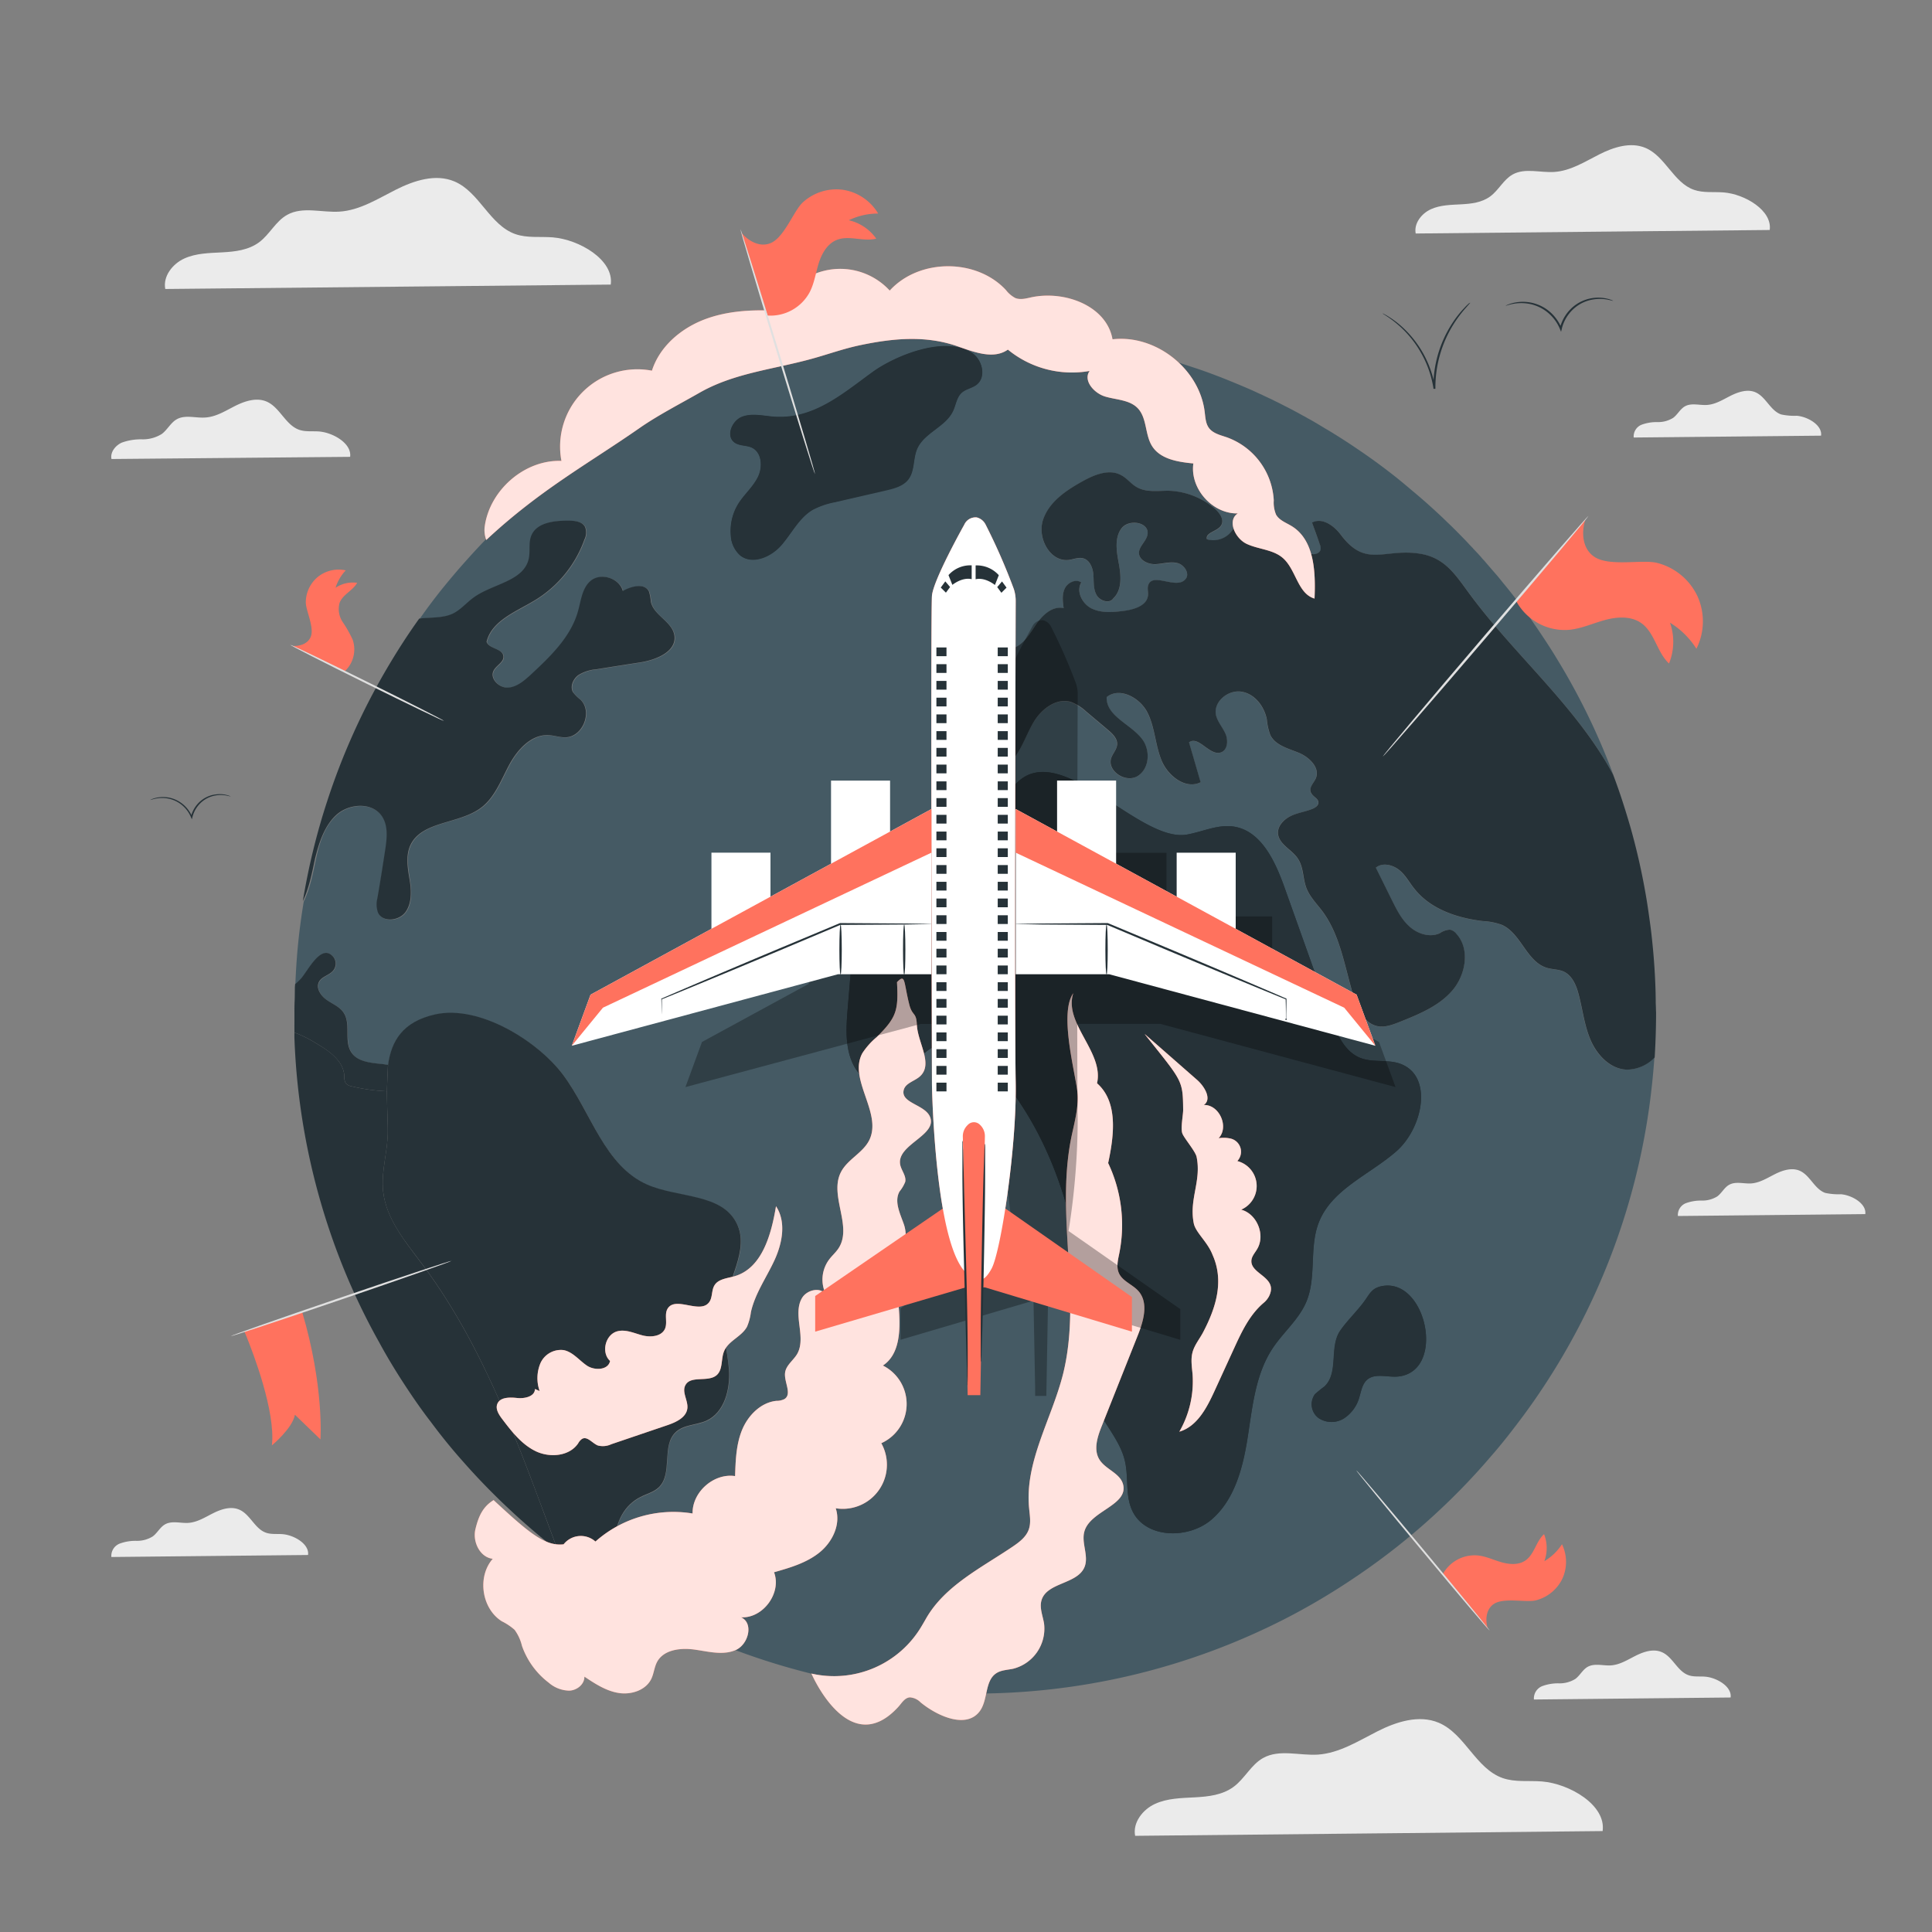 <svg xmlns="http://www.w3.org/2000/svg" viewBox="0 0 500 500"><rect x="0" y="0" width="500" height="500" fill="#808080" stroke="none"/><g id="freepik--background-complete--inject-85"><path d="M90.61,118.23c.47-3.44-4.37-6.26-8-6.56-1.73-.14-3.54.13-5.18-.44-3.57-1.25-5-5.85-8.47-7.32-2.6-1.09-5.59-.12-8.11,1.15s-5,2.87-7.83,3c-2.45.15-5.11-.76-7.26.44-1.59.89-2.43,2.73-3.9,3.82a9.28,9.28,0,0,1-5.11,1.38,14.49,14.49,0,0,0-5.26.86c-1.63.75-3,2.47-2.64,4.23Z" style="fill:#ebebeb"></path><path d="M482.73,314.21c.37-2.69-3.44-4.91-6.3-5.14a16.2,16.2,0,0,1-4.07-.35c-2.8-1-3.91-4.59-6.64-5.75-2.05-.86-4.4-.09-6.37.9s-3.94,2.25-6.15,2.4c-1.92.12-4-.59-5.69.35-1.26.7-1.91,2.14-3.07,3a7.31,7.31,0,0,1-4,1.09,11.48,11.48,0,0,0-4.13.67,3.28,3.28,0,0,0-2.07,3.32Z" style="fill:#ebebeb"></path><path d="M471.29,112.75c.37-2.7-3.43-4.92-6.29-5.15a16.16,16.16,0,0,1-4.07-.35c-2.8-1-3.92-4.59-6.65-5.74-2-.86-4.39-.09-6.37.9s-3.93,2.25-6.14,2.39c-1.93.13-4-.59-5.7.35-1.25.7-1.91,2.15-3.07,3a7.36,7.36,0,0,1-4,1.09,11.28,11.28,0,0,0-4.14.67,3.27,3.27,0,0,0-2.06,3.32Z" style="fill:#ebebeb"></path><path d="M447.88,439.31c.39-2.83-3.6-5.15-6.59-5.39-1.43-.12-2.92.1-4.27-.37-2.93-1-4.11-4.81-7-6-2.14-.9-4.6-.1-6.68.94s-4.12,2.36-6.44,2.51c-2,.13-4.2-.62-6,.37-1.31.73-2,2.25-3.21,3.14a7.72,7.72,0,0,1-4.21,1.14,11.69,11.69,0,0,0-4.33.71,3.42,3.42,0,0,0-2.17,3.47Z" style="fill:#ebebeb"></path><path d="M79.72,402.43c.39-2.83-3.6-5.15-6.59-5.39-1.43-.12-2.92.1-4.27-.37-2.94-1-4.11-4.81-7-6-2.14-.9-4.6-.1-6.68.94s-4.12,2.36-6.44,2.51c-2,.13-4.21-.62-6,.37-1.32.73-2,2.24-3.22,3.14a7.69,7.69,0,0,1-4.2,1.14,11.69,11.69,0,0,0-4.33.71,3.41,3.41,0,0,0-2.17,3.47Z" style="fill:#ebebeb"></path><path d="M158.06,73.65c.88-6.4-8.16-11.67-15-12.22-3.24-.26-6.6.23-9.67-.84-6.65-2.31-9.31-10.91-15.8-13.64-4.85-2.05-10.43-.23-15.14,2.14s-9.35,5.35-14.6,5.68c-4.57.29-9.53-1.4-13.53.83-3,1.67-4.54,5.1-7.29,7.12s-6.19,2.41-9.53,2.59-6.78.21-9.82,1.6-5.54,4.6-4.91,7.88Z" style="fill:#ebebeb"></path><path d="M414.76,473.88c.93-6.73-8.56-12.26-15.69-12.84-3.41-.27-6.94.25-10.16-.87-7-2.44-9.77-11.46-16.58-14.33-5.1-2.15-11-.24-15.9,2.25s-9.81,5.61-15.33,6c-4.8.31-10-1.47-14.21.88-3.12,1.74-4.76,5.35-7.65,7.47s-6.5,2.52-10,2.71-7.12.23-10.31,1.69-5.82,4.83-5.16,8.27Z" style="fill:#ebebeb"></path><path d="M458,59.52c.7-5.09-6.49-9.29-11.89-9.72-2.58-.21-5.26.18-7.7-.67-5.29-1.84-7.4-8.67-12.56-10.85-3.86-1.63-8.3-.18-12,1.7s-7.44,4.26-11.62,4.52c-3.63.24-7.58-1.11-10.76.66-2.37,1.33-3.61,4.06-5.8,5.67s-4.92,1.91-7.57,2.05-5.4.17-7.81,1.28-4.41,3.66-3.91,6.27Z" style="fill:#ebebeb"></path></g><g id="freepik--Earth--inject-85"><path d="M411.68,269.34c-1.73-3.91-2.12-8.23-3.26-12.33-.61-2.2-1.65-4.54-3.71-5.52-1.37-.64-3-.56-4.43-1-5.22-1.57-6.64-8.84-11.58-11.1a16.82,16.82,0,0,0-5-1c-6.61-.78-13.45-3.06-17.6-8.25-1.37-1.67-2.4-3.65-4.07-5s-4.33-2-6-.56c1.39,2.79,2.76,5.58,4.13,8.34,1.25,2.51,2.53,5.1,4.63,6.94s5.24,2.85,7.78,1.68a5.12,5.12,0,0,1,2.62-.92,2.82,2.82,0,0,1,1.7,1.09c3.6,4,2.43,10.59-1.09,14.67s-8.67,6.16-13.66,8.14c-1.79.7-3.68,1.42-5.58,1.09-3.46-.65-5.3-4.41-6.3-7.78-2.26-7.48-3.35-15.6-8-21.9-1.48-2-3.32-3.79-4.21-6.11-.95-2.51-.73-5.43-2.23-7.64s-4.88-3.65-5.11-6.44c-.14-2,1.48-3.68,3.27-4.52s3.79-1.11,5.63-1.87c.73-.3,1.53-.83,1.56-1.61,0-1.17-1.62-1.65-2-2.74s.81-2.37,1.33-3.57c1.15-2.73-1.7-5.49-4.46-6.61s-6.05-1.92-7.33-4.6a15.63,15.63,0,0,1-.89-4c-.65-3.37-3.13-6.63-6.53-7.19s-7.22,2.48-6.67,5.88c.34,1.87,1.73,3.32,2.49,5s.55,4.3-1.23,4.85c-2.93.9-5.75-4.46-8.2-2.62,1,3.43,2,6.86,3,10.32-3.84,1.95-8.45-1.59-10.09-5.6s-1.7-8.57-3.66-12.42-7.22-6.74-10.57-4c-.16,5,6.39,7,9.29,11,2.09,2.9,1.79,7.61-1.31,9.45s-7.95-1.36-6.78-4.74c.42-1.17,1.4-2.15,1.51-3.4.11-1.56-1.2-2.82-2.4-3.82-1.87-1.59-3.74-3.15-5.6-4.72a12,12,0,0,0-4-2.51c-3.85-1.11-7.7,2-9.74,5.44s-3.17,7.5-6,10.38c-4.05,4.18-11.71,4.43-15.51.05S244,185,249.62,183.39c2.12-.59,4.8-.53,5.91-2.4,2-3.32-3.62-7.56-1.7-10.91,1.48-2.56,5.38-1.39,8.23-2.26s4.4-3.71,6.08-6.16,4.24-4.88,7.14-4.24c-.23-1.7-.45-3.54.3-5.08s2.88-2.56,4.27-1.56c-1.42,2.35.28,5.61,2.76,6.78s5.38.89,8.12.59,6.16-1.34,6.38-4.08c.09-.89-.25-1.84.09-2.67,1.2-3.27,7.22,1.22,9.54-1.4,1.33-1.36-.14-3.79-2-4.24s-3.77.23-5.66.28-4.21-.92-4.3-2.81,2-3.21,2.23-5c.37-3.13-4.93-3.94-6.8-1.4s-1.2,6-.64,9.12.86,6.75-1.43,8.93c-1,1.48-3.51.69-4.35-.87s-.67-3.46-.81-5.21-.92-3.8-2.64-4.27c-1.2-.33-2.49.25-3.71.42-4.86.58-8.23-5.69-6.7-10.32s5.91-7.64,10.18-10c3.13-1.73,7-3.35,10.1-1.59,1.45.81,2.45,2.2,3.87,3,2.46,1.45,5.5.92,8.32,1a19.43,19.43,0,0,1,12.13,4.72c1.25,1.14,2.42,3,1.45,4.4s-4.1,1.76-3.57,3.46a6,6,0,0,0,7.58-4.88,5.08,5.08,0,0,1,2.93,4.13c3.54-3.6,10.35-3.07,13.25,1.09.78,1.08,1.34,2.39,2.45,3.15s3.07.36,3.21-.95a2.61,2.61,0,0,0-.22-1.23c-.67-1.89-1.37-3.76-2-5.63,2.6-1.4,5.66.78,7.42,3.12,6.53,8.73,11.18,3.49,20.39,4.91,6.22.95,8.95,4.94,12.46,9.76,10.77,14.84,25,27,34.78,42.5,1,1.62,2,3.27,2.87,4.94-.16-.42-.3-.84-.47-1.25a172.09,172.09,0,0,0-14.22-28.92c-1.2-2-2.43-3.88-3.69-5.78-.78-1.17-1.59-2.37-2.39-3.51-1-1.51-2.12-3-3.21-4.41-.87-1.17-1.73-2.31-2.62-3.43-.62-.78-1.26-1.56-1.9-2.34s-1.39-1.76-2.18-2.62l-2.34-2.71a8.15,8.15,0,0,0-.75-.83c-.81-1-1.67-1.87-2.54-2.79a.67.67,0,0,0-.25-.28c-.22-.25-.47-.5-.72-.76-.7-.78-1.45-1.53-2.18-2.28-1.2-1.23-2.43-2.46-3.68-3.63-1-1-2.09-2-3.18-3s-1.9-1.73-2.87-2.57-1.9-1.64-2.88-2.45c-1.17-1-2.37-2-3.59-3h0c-3.38-2.7-6.86-5.27-10.43-7.67-.89-.61-1.76-1.2-2.65-1.78s-1.81-1.17-2.71-1.73-1.81-1.14-2.73-1.67-1.84-1.12-2.76-1.65c-.75-.45-1.48-.87-2.23-1.26a11.9,11.9,0,0,0-1.15-.64c-1.58-.89-3.2-1.75-4.82-2.56-.81-.42-1.62-.84-2.45-1.23-1-.53-2.1-1-3.16-1.51a2.92,2.92,0,0,0-.47-.22c-1-.45-1.9-.89-2.87-1.31-1.37-.59-2.74-1.17-4.1-1.73-1.56-.64-3.13-1.28-4.72-1.87-1.75-.67-3.51-1.31-5.29-1.89s-3.6-1.2-5.41-1.76-3.63-1.06-5.47-1.56q-5.44-1.47-11-2.6a1.33,1.33,0,0,1-.19,0c-1.42-.28-2.85-.56-4.27-.78a1.09,1.09,0,0,0-.28-.06c-.61-.11-1.25-.22-1.89-.31-2.65-.44-5.33-.8-8-1.11a9.57,9.57,0,0,0-1-.11c-.78-.11-1.56-.17-2.37-.25-1.79-.17-3.57-.31-5.39-.42s-3.76-.22-5.66-.28-4-.11-5.94-.11c-5.24,0-10.43.22-15.56.69-1.23.09-2.43.2-3.63.34s-2.51.28-3.76.45-2.51.33-3.74.53-2.48.39-3.73.61c-1.06.17-2.15.36-3.21.59-2.62.5-5.22,1.05-7.78,1.67-1.2.28-2.4.58-3.6.92s-2.4.64-3.57,1c-2,.56-3.9,1.18-5.83,1.79h0c-1.56.53-3.15,1.06-4.68,1.59a.22.22,0,0,0-.11,0c-1.59.56-3.13,1.15-4.69,1.76l-.25.09c-1.42.55-2.84,1.14-4.24,1.73-1.76.72-3.49,1.5-5.19,2.28-1.45.67-2.87,1.34-4.26,2s-3,1.5-4.49,2.28l-.17.09c-1.42.75-2.85,1.53-4.24,2.34s-2.87,1.65-4.29,2.54h0c-1.34.81-2.65,1.62-4,2.45-.5.31-1,.64-1.48,1-1.4.89-2.73,1.81-4.1,2.76-1.67,1.14-3.29,2.34-4.91,3.54-1.42,1.06-2.82,2.15-4.18,3.24A174.44,174.44,0,0,0,120.72,145c-2.37,2.63-4.6,5.3-6.78,8-1.84,2.34-3.63,4.71-5.33,7.16q-2.3,3.21-4.43,6.52,2.13-3.31,4.43-6.52c.45-.05.9-.11,1.34-.14,2.51-.19,5.16-.11,7.42-1.19,2.09-1,3.57-2.91,5.47-4.24,4.85-3.46,12.8-4.1,14.11-9.9.44-2-.09-4.08.64-5.94,1.37-3.49,6-4,9.76-3.94,1.59,0,3.46.23,4.18,1.62a4,4,0,0,1-.16,3.24,30.31,30.31,0,0,1-12.8,15.72c-4.86,3-11.19,5.25-12.53,10.77.67,1.87,4.08,1.73,4.35,3.68.2,1.56-1.81,2.37-2.53,3.77-1.06,2,1.36,4.51,3.68,4.4s4.24-1.78,5.94-3.34c5.07-4.72,10.4-9.79,12.24-16.49.78-2.76,1.06-6,3.29-7.83,2.65-2.18,7.39-.67,8.29,2.65,2.2-1.23,5.63-2.15,6.77.14a11.89,11.89,0,0,1,.48,2.62c.72,3.57,5.6,5.18,6.1,8.78.59,4.16-4.74,6.31-8.89,6.95q-5.65.87-11.3,1.78a10.39,10.39,0,0,0-4.68,1.51c-1.34,1-2.18,2.9-1.4,4.38a10.59,10.59,0,0,0,2,2c3.12,3.13.55,9.57-3.85,9.71-1.51.06-3-.5-4.49-.56-4.47-.19-8,3.74-10.13,7.67s-3.71,8.42-7.28,11.1c-5.74,4.32-15.64,3.32-18.43,10-1.12,2.67-.53,5.69-.09,8.56s.65,6-1,8.39-5.94,2.85-7.16.23a6.41,6.41,0,0,1-.17-3.71c.67-4.13,1.31-8.26,2-12.38.47-3.07.89-6.5-.92-9-2.54-3.52-8.23-3.18-11.52-.37s-4.63,7.23-5.55,11.44c-.67,3.12-1.45,7.53-3.18,11.1h0c-.58,3.46-1.06,7-1.42,10.51s-.61,7.23-.75,10.91a16.86,16.86,0,0,0,1.42-1.34c1.76-1.81,5.3-9.48,8.48-5.72a2.85,2.85,0,0,1,0,3.49c-1,1.25-2.92,1.53-3.68,2.9-.92,1.62.37,3.62,1.87,4.68s3.35,1.76,4.41,3.29c2,2.93.08,7.37,2.06,10.35,1.7,2.57,5.33,2.73,8.42,3.07l1.06.17c.87-6.14,3.74-11.13,12.11-13,11.54-2.62,26.72,6.95,33.21,15.65,7.25,9.73,10.68,23.51,21.78,28.39,8,3.48,19.25,2.23,23.12,10,3.46,7-2.56,14.81-3.48,22.54-.59,5.1,1.09,10.17,1.48,15.28s-1.15,11.1-5.8,13.25c-2.6,1.17-5.86,1-8,3-3.71,3.51-.67,10.76-4.38,14.28-1.31,1.23-3.12,1.67-4.71,2.48-8.34,4.21-8.12,16.48-4.24,25,.14.31.28.58.41.89A176.27,176.27,0,0,0,335,417.68h0a175.62,175.62,0,0,0,15.59-9.4,172.89,172.89,0,0,0,21.89-17.4,169.77,169.77,0,0,0,13.39-14c3-3.41,5.75-7,8.42-10.57,1.37-1.87,2.71-3.74,4-5.66a175.42,175.42,0,0,0,28.65-75c.53-4,.94-8,1.22-12a10.1,10.1,0,0,1-7.08,3.15C416.87,276.79,413.38,273.24,411.68,269.34Z" style="fill:#455a64"></path><path d="M210.27,132c-3.49,2.09-5.35,6-8,9.08s-7.53,5.22-10.7,2.68a7.34,7.34,0,0,1-2.4-5.18,13.34,13.34,0,0,1,1.9-8.08c1.52-2.47,3.84-4.42,5.12-7s1-6.41-1.61-7.63c-1.42-.66-3.22-.4-4.48-1.33-2.27-1.68-.65-5.63,2-6.63s5.57-.23,8.39,0c10.21.65,17.73-6,25.4-11.59,6-4.32,18.7-9.43,25.61-5,2.76,1.76,3.84,6.29,1.24,8.28-1.16.89-2.77,1.09-3.85,2.07-1.3,1.18-1.48,3.13-2.23,4.72-1.93,4.13-7.51,5.63-9.3,9.83-1.08,2.53-.59,5.67-2.26,7.86-1.32,1.73-3.61,2.34-5.73,2.84L216,130A20,20,0,0,0,210.27,132Z" style="fill:#263238"></path><path d="M329.36,348.9c-4.42,6.66-5.22,15-6.45,22.87s-3.33,16.3-9.4,21.5S296.3,398.16,293,390.9c-1.82-3.94-.89-8.59-1.88-12.82-1.28-5.5-5.66-9.75-7.74-15-1.78-4.48-1.78-9.44-1.93-14.26-.79-26.33-7.21-53.82-25.14-73.12-2.2-2.37-4.7-4.68-7.83-5.52a10,10,0,0,0-10.29,3.55c-1.44,1.91-2.18,4.34-3.94,5.95-3.83,3.5-10.52,1-13.08-3.52s-2.21-10.05-1.78-15.22l1.59-19.23c.28-3.36.66-7,2.86-9.5,3.13-3.62,8.74-3.79,12.57-6.66,5-3.76,5.69-10.93,8.86-16.35s13.07-7.71,14.54-1.61c10.48-22.43,33.64,10.9,47.41,8.39,4-.72,7.91-2.65,11.94-2.08,7.11,1,10.78,8.83,13.2,15.58l12,33.66c1.53,4.28,3.51,9,7.74,10.67,3.25,1.26,7,.3,10.28,1.49,8.65,3.14,5.84,16.74-1.12,22.76s-16.72,9.82-20,18.4c-2.49,6.46-.51,14-3.19,20.43C336.14,341.46,332.1,344.77,329.36,348.9Z" style="fill:#263238"></path><path d="M362.17,356.21c-2.84.4-6.19-1-8.35.88-1.26,1.11-1.54,2.91-2,4.51a9.64,9.64,0,0,1-4,5.5,6.06,6.06,0,0,1-6.57-.12,4.45,4.45,0,0,1-.91-6.15,29.9,29.9,0,0,1,2.46-2c3.77-3.56,1.19-10.17,4.05-14.4,1.69-2.5,4.35-5,6.21-7.57,1.43-1.94,1.95-3.48,4.58-4C369.06,330.59,374.25,354.52,362.17,356.21Z" style="fill:#263238"></path><path d="M99.16,308.38c-.56-5,1.11-10.09,1.2-15.2,0-3.51-.2-7.22-.25-10.76a48.23,48.23,0,0,1-9-1.26,2.67,2.67,0,0,1-1.64-.83,3.22,3.22,0,0,1-.36-1.87c-.23-4-4.05-6.58-7.48-8.56a28.92,28.92,0,0,0-5.44-2.68c0,.42,0,.81,0,1.23a175.63,175.63,0,0,0,11.21,55.91,169.07,169.07,0,0,0,10.77,23.1c1.73,3.2,3.62,6.35,5.6,9.45,2.46,3.82,5,7.56,7.79,11.16,2.56,3.45,5.29,6.83,8.17,10.06A173.36,173.36,0,0,0,132.26,391q5.82,5.44,12.13,10.32c-9.62-25.82-18.68-52.18-35.14-74.16C104.93,321.38,100,315.52,99.16,308.38Z" style="fill:#263238"></path><path d="M76.21,258.88c0,1.06-.06,2.12-.06,3.18,0,.86,0,1.72,0,2.58,0-.86,0-1.72,0-2.58C76.15,261,76.19,259.94,76.21,258.88Z" style="fill:#263238"></path><g style="opacity:0.6"><path d="M154.26,408.42c1.48,1,3,2,4.5,2.93,1.06.67,2.12,1.31,3.2,1.95-1.08-.64-2.14-1.28-3.2-1.95C157.24,410.4,155.74,409.43,154.26,408.42Z" style="fill:#263238"></path></g><path d="M361.26,298.06c7-6,9.77-19.62,1.12-22.76-3.27-1.19-7-.23-10.28-1.49-4.23-1.64-6.21-6.39-7.74-10.67l-12-33.66c-2.42-6.75-6.09-14.59-13.2-15.58-4-.57-7.94,1.36-11.94,2.08-13.77,2.51-36.93-30.82-47.41-8.39-1.47-6.1-11.38-3.81-14.54,1.61s-3.84,12.59-8.86,16.35c-3.83,2.87-9.44,3-12.57,6.66-2.2,2.55-2.58,6.14-2.86,9.5l-1.59,19.23c-.43,5.17-.78,10.71,1.78,15.22s9.25,7,13.08,3.52c1.76-1.61,2.5-4,3.94-5.95a10,10,0,0,1,10.29-3.55c3.13.84,5.63,3.15,7.83,5.52,17.93,19.3,24.35,46.79,25.14,73.12.15,4.82.15,9.78,1.93,14.26,2.08,5.25,6.46,9.5,7.74,15,1,4.23.06,8.88,1.88,12.82,3.34,7.26,14.48,7.57,20.55,2.37s8.18-13.6,9.4-21.5,2-16.21,6.45-22.87c2.74-4.13,6.78-7.44,8.69-12,2.68-6.39.7-14,3.19-20.43C344.54,307.88,354.31,304.08,361.26,298.06Z" style="fill:#263238"></path><g style="opacity:0.6"><path d="M76.32,254.73v0h0v0c0,.33-.06.64-.06,1,0,1.05,0,2.12-.05,3.18,0-1.06,0-2.13.05-3.18C76.26,255.37,76.29,255.06,76.32,254.73Z" style="fill:#263238"></path></g><g style="opacity:0.6"><path d="M76.19,264.64c0,.86,0,1.73,0,2.58h0C76.21,266.37,76.21,265.5,76.19,264.64Z" style="fill:#263238"></path></g><path d="M100.41,275.59l-1.06-.17c-3.09-.34-6.72-.5-8.42-3.07-2-3,0-7.42-2.06-10.35-1.06-1.53-2.9-2.2-4.41-3.29s-2.79-3.06-1.87-4.68c.76-1.37,2.71-1.65,3.68-2.9a2.85,2.85,0,0,0,0-3.49c-3.18-3.76-6.72,3.91-8.48,5.72a16.86,16.86,0,0,1-1.42,1.34v0c0,.33-.06.64-.06,1,0,1.05,0,2.12-.05,3.18s-.06,2.12-.06,3.18c0,.86,0,1.72,0,2.58s0,1.73,0,2.58a28.92,28.92,0,0,1,5.44,2.68c3.43,2,7.25,4.6,7.48,8.56a3.22,3.22,0,0,0,.36,1.87,2.67,2.67,0,0,0,1.64.83,48.23,48.23,0,0,0,9,1.26" style="fill:#263238"></path><path d="M100.11,282.42c0,3.54.3,7.25.25,10.76-.09,5.11-1.76,10.16-1.2,15.2.81,7.14,5.77,13,10.09,18.74,16.46,22,25.52,48.34,35.14,74.16h0c1.79,1.42,3.6,2.76,5.44,4.07q2.17,1.57,4.4,3.07t4.5,2.93c1.06.67,2.12,1.31,3.2,1.95-.13-.31-.27-.58-.41-.89-3.88-8.51-4.1-20.78,4.24-25,1.58-.81,3.4-1.25,4.71-2.48,3.71-3.52.67-10.77,4.38-14.28,2.09-2,5.35-1.81,8-3,4.65-2.15,6.16-8.12,5.8-13.25s-2.07-10.18-1.48-15.28c.92-7.73,6.94-15.57,3.48-22.54-3.87-7.78-15.17-6.53-23.12-10-11.1-4.88-14.53-18.66-21.78-28.39-6.49-8.7-21.67-18.27-33.21-15.65-8.37,1.9-11.24,6.89-12.11,13" style="fill:#263238"></path><path d="M87.22,210.74c3.29-2.81,9-3.15,11.52.37,1.81,2.51,1.39,5.94.92,9-.64,4.12-1.28,8.25-2,12.38a6.41,6.41,0,0,0,.17,3.71c1.22,2.62,5.52,2.12,7.16-.23s1.48-5.55,1-8.39-1-5.89.09-8.56c2.79-6.64,12.69-5.64,18.43-10,3.57-2.68,5.16-7.17,7.28-11.1s5.66-7.86,10.13-7.67c1.5.06,3,.62,4.49.56,4.4-.14,7-6.58,3.85-9.71a10.59,10.59,0,0,1-2-2c-.78-1.48.06-3.38,1.4-4.38a10.39,10.39,0,0,1,4.68-1.51q5.65-.91,11.3-1.78c4.15-.64,9.48-2.79,8.89-6.95-.5-3.6-5.38-5.21-6.1-8.78a11.89,11.89,0,0,0-.48-2.62c-1.14-2.29-4.57-1.37-6.77-.14-.9-3.32-5.64-4.83-8.29-2.65-2.23,1.84-2.51,5.07-3.29,7.83-1.84,6.7-7.17,11.77-12.24,16.49-1.7,1.56-3.63,3.23-5.94,3.34s-4.74-2.37-3.68-4.4c.72-1.4,2.73-2.21,2.53-3.77-.27-2-3.68-1.81-4.35-3.68,1.34-5.52,7.67-7.81,12.53-10.77a30.31,30.31,0,0,0,12.8-15.72,4,4,0,0,0,.16-3.24c-.72-1.39-2.59-1.62-4.18-1.62-3.74-.05-8.39.45-9.76,3.94-.73,1.86-.2,4-.64,5.94-1.31,5.8-9.26,6.44-14.11,9.9-1.9,1.33-3.38,3.2-5.47,4.24-2.26,1.08-4.91,1-7.42,1.19-.44,0-.89.09-1.34.14q-2.3,3.21-4.43,6.52c-1.43,2.21-2.8,4.46-4.13,6.73a174,174,0,0,0-15.28,34.08q-2.05,6.26-3.62,12.71t-2.66,13.09c1.73-3.57,2.51-8,3.18-11.1C82.59,218,84,213.56,87.22,210.74Z" style="fill:#263238"></path><path d="M235.05,124c1.67-2.19,1.18-5.33,2.26-7.86,1.79-4.2,7.37-5.7,9.3-9.83.75-1.59.93-3.54,2.23-4.72,1.08-1,2.69-1.18,3.85-2.07,2.6-2,1.52-6.52-1.24-8.28-6.91-4.42-19.63.69-25.61,5-7.67,5.55-15.19,12.24-25.4,11.59-2.82-.18-5.75-1-8.39,0s-4.26,5-2,6.63c1.26.93,3.06.67,4.48,1.33,2.63,1.22,2.9,5,1.61,7.63s-3.6,4.55-5.12,7a13.34,13.34,0,0,0-1.9,8.08,7.34,7.34,0,0,0,2.4,5.18c3.17,2.54,8,.37,10.7-2.68s4.55-7,8-9.08a20,20,0,0,1,5.73-2l13.32-3.17C231.44,126.31,233.73,125.7,235.05,124Z" style="fill:#263238"></path><g style="opacity:0.6"><path d="M417.48,200.51q1.26,3.35,2.37,6.74-1.11-3.39-2.37-6.74s0,0,0,0h0Z" style="fill:#263238"></path></g><path d="M428.5,259.63c0-2.53-.09-5-.23-7.55s-.33-5-.58-7.48c-.19-2-.42-4-.7-6s-.58-4.17-.93-6.24a171.41,171.41,0,0,0-4.11-18.3q-1-3.45-2.1-6.84t-2.37-6.74v0h0c-.89-1.67-1.84-3.32-2.87-4.94-9.79-15.5-24-27.66-34.78-42.5-3.51-4.82-6.24-8.81-12.46-9.76-9.21-1.42-13.86,3.82-20.39-4.91-1.76-2.34-4.82-4.52-7.42-3.12.67,1.87,1.37,3.74,2,5.63a2.61,2.61,0,0,1,.22,1.23c-.14,1.31-2.09,1.67-3.21.95s-1.67-2.07-2.45-3.15c-2.9-4.16-9.71-4.69-13.25-1.09a5.08,5.08,0,0,0-2.93-4.13,6,6,0,0,1-7.58,4.88c-.53-1.7,2.51-2,3.57-3.46s-.2-3.26-1.45-4.4A19.43,19.43,0,0,0,302.39,127c-2.82,0-5.86.48-8.32-1-1.42-.84-2.42-2.23-3.87-3-3.1-1.76-7-.14-10.1,1.59-4.27,2.37-8.67,5.35-10.18,10s1.84,10.9,6.7,10.32c1.22-.17,2.51-.75,3.71-.42,1.72.47,2.51,2.48,2.64,4.27s-.05,3.65.81,5.21,3.38,2.35,4.35.87c2.29-2.18,2-5.83,1.43-8.93s-1.2-6.58.64-9.12,7.17-1.73,6.8,1.4c-.22,1.84-2.31,3.18-2.23,5s2.4,2.9,4.3,2.81,3.82-.75,5.66-.28,3.34,2.88,2,4.24c-2.32,2.62-8.34-1.87-9.54,1.4-.34.83,0,1.78-.09,2.67-.22,2.74-3.65,3.74-6.38,4.08s-5.64.58-8.12-.59-4.18-4.43-2.76-6.78c-1.39-1-3.51,0-4.27,1.56s-.53,3.38-.3,5.08c-2.9-.64-5.5,1.81-7.14,4.24s-3.27,5.3-6.08,6.16-6.75-.3-8.23,2.26c-1.92,3.35,3.65,7.59,1.7,10.91-1.11,1.87-3.79,1.81-5.91,2.4-5.61,1.59-7.56,9.78-3.74,14.16s11.46,4.13,15.51-.05c2.82-2.88,4-6.92,6-10.38s5.89-6.55,9.74-5.44a12,12,0,0,1,4,2.51c1.86,1.57,3.73,3.13,5.6,4.72,1.2,1,2.51,2.26,2.4,3.82C289,194,288,195,287.6,196.13c-1.17,3.38,3.71,6.58,6.78,4.74s3.4-6.55,1.31-9.45c-2.9-4-9.45-6-9.29-11,3.35-2.73,8.62.14,10.57,4s2,8.43,3.66,12.42,6.25,7.55,10.09,5.6c-1-3.46-2-6.89-3-10.32,2.45-1.84,5.27,3.52,8.2,2.62,1.78-.55,2-3.12,1.23-4.85s-2.15-3.18-2.49-5c-.55-3.4,3.24-6.44,6.67-5.88s5.88,3.82,6.53,7.19a15.63,15.63,0,0,0,.89,4c1.28,2.68,4.6,3.49,7.33,4.6s5.61,3.88,4.46,6.61c-.52,1.2-1.78,2.35-1.33,3.57s2,1.57,2,2.74c0,.78-.83,1.31-1.56,1.61-1.84.76-3.85,1-5.63,1.87s-3.41,2.57-3.27,4.52c.23,2.79,3.55,4.13,5.11,6.44s1.28,5.13,2.23,7.64c.89,2.32,2.73,4.13,4.21,6.11,4.63,6.3,5.72,14.42,8,21.9,1,3.37,2.84,7.13,6.3,7.78,1.9.33,3.79-.39,5.58-1.09,5-2,10.18-4.1,13.66-8.14s4.69-10.69,1.09-14.67a2.82,2.82,0,0,0-1.7-1.09,5.12,5.12,0,0,0-2.62.92c-2.54,1.17-5.66.19-7.78-1.68s-3.38-4.43-4.63-6.94c-1.37-2.76-2.74-5.55-4.13-8.34,1.64-1.39,4.27-.81,6,.56s2.7,3.35,4.07,5c4.15,5.19,11,7.47,17.6,8.25a16.82,16.82,0,0,1,5,1c4.94,2.26,6.36,9.53,11.58,11.1,1.45.44,3.06.36,4.43,1,2.06,1,3.1,3.32,3.71,5.52,1.14,4.1,1.53,8.42,3.26,12.33s5.19,7.45,9.43,7.5a10.1,10.1,0,0,0,7.08-3.15v0c.23-3.85.36-7.7.36-11.6C428.55,261.25,428.55,260.44,428.5,259.63Z" style="fill:#263238"></path><path d="M357.58,332.85c-2.63.52-3.15,2.06-4.58,4-1.86,2.53-4.52,5.07-6.21,7.57-2.86,4.23-.28,10.84-4.05,14.4a29.9,29.9,0,0,0-2.46,2,4.45,4.45,0,0,0,.91,6.15,6.06,6.06,0,0,0,6.57.12,9.64,9.64,0,0,0,4-5.5c.5-1.6.78-3.4,2-4.51,2.16-1.88,5.51-.48,8.35-.88C374.25,354.52,369.06,330.59,357.58,332.85Z" style="fill:#263238"></path></g><g id="freepik--Clouds--inject-85"><path d="M334.32,136.18c-1.46-.9-3.25-1.51-4.08-3a8.16,8.16,0,0,1-.59-3.69,18.4,18.4,0,0,0-12.14-16.31c-1.67-.57-3.57-1-4.63-2.41-.87-1.17-.93-2.74-1.11-4.19-1.36-11.15-12.69-20.07-23.85-18.77-1.53-8.7-12.45-12.73-21.09-10.85-1.34.3-2.78.68-4.06.17a7.41,7.41,0,0,1-2.42-2.05c-7.65-8.28-22.5-8.22-30.09.12a17.42,17.42,0,0,0-28.95,5.24c-6.48-.35-13.13-.05-19.17,2.3s-11.45,7-13.42,13.19a20,20,0,0,0-23.42,23.35c-9.55-.35-18.58,7.57-19.86,17a7.17,7.17,0,0,0,.41,3.46h0c13.92-13,26.57-19.83,39.63-28.94,4.73-3.3,10.45-6.24,15.45-9.1,9-5.18,19.23-6.09,29.25-8.87,4.3-1.19,8.13-2.6,12.49-3.51,8.49-1.78,16.86-2.56,25.05.27,4.32,1.5,9.39,3.53,13.12.89A26.15,26.15,0,0,0,282,96c-1.76,2.45,1.11,5.75,4,6.62s6.31.83,8.42,3c2.47,2.55,1.85,6.85,3.75,9.85,2.15,3.38,6.69,4.09,10.67,4.47-.92,6.5,4.94,13.09,11.5,12.93-2.82,1.82-.71,6.49,2.33,7.9s6.78,1.43,9.32,3.63c3.45,3,3.83,9.24,8.21,10.51C340.5,148.05,340.18,139.79,334.32,136.18Z" style="fill:#FF725E"></path><g style="opacity:0.8"><path d="M334.32,136.18c-1.46-.9-3.25-1.51-4.08-3a8.16,8.16,0,0,1-.59-3.69,18.4,18.4,0,0,0-12.14-16.31c-1.67-.57-3.57-1-4.63-2.41-.87-1.17-.93-2.74-1.11-4.19-1.36-11.15-12.69-20.07-23.85-18.77-1.53-8.7-12.45-12.73-21.09-10.85-1.34.3-2.78.68-4.06.17a7.41,7.41,0,0,1-2.42-2.05c-7.65-8.28-22.5-8.22-30.09.12a17.42,17.42,0,0,0-28.95,5.24c-6.48-.35-13.13-.05-19.17,2.3s-11.45,7-13.42,13.19a20,20,0,0,0-23.42,23.35c-9.55-.35-18.58,7.57-19.86,17a7.17,7.17,0,0,0,.41,3.46h0c13.92-13,26.57-19.83,39.63-28.94,4.73-3.3,10.45-6.24,15.45-9.1,9-5.18,19.23-6.09,29.25-8.87,4.3-1.19,8.13-2.6,12.49-3.51,8.49-1.78,16.86-2.56,25.05.27,4.32,1.5,9.39,3.53,13.12.89A26.15,26.15,0,0,0,282,96c-1.76,2.45,1.11,5.75,4,6.62s6.31.83,8.42,3c2.47,2.55,1.85,6.85,3.75,9.85,2.15,3.38,6.69,4.09,10.67,4.47-.92,6.5,4.94,13.09,11.5,12.93-2.82,1.82-.71,6.49,2.33,7.9s6.78,1.43,9.32,3.63c3.45,3,3.83,9.24,8.21,10.51C340.5,148.05,340.18,139.79,334.32,136.18Z" style="fill:#fff"></path></g><path d="M127.77,388.21c-2.86,1.74-3.94,4.27-4.73,7.53s1.15,7.29,4.48,7.68c-4.07,4.66-2.88,12.86,2.34,16.16a15.05,15.05,0,0,1,3.31,2.21,11.5,11.5,0,0,1,1.91,4.15,20.46,20.46,0,0,0,6.94,9.55,8.34,8.34,0,0,0,5.36,2.05c2-.11,3.91-1.68,3.86-3.63,2.74,1.83,5.6,3.71,8.86,4.23s7.05-.69,8.47-3.67c.66-1.39.76-3,1.48-4.36,1.71-3.19,6.09-3.7,9.67-3.2s7.39,1.57,10.7.11,4.68-7,1.36-8.46c5.7.32,10.57-6.32,8.54-11.66,4.15-1.18,8.43-2.42,11.79-5.14s5.56-7.33,4.17-11.42a11.42,11.42,0,0,0,11.8-16.84,11.13,11.13,0,0,0,.41-20.1c4.44-2.91,4.54-9.27,4.14-14.56l-1.08-14.6c2.93-.45,3.35-4.59,2.37-7.39s-2.58-5.93-1.11-8.51a9.35,9.35,0,0,0,1.46-2.48c.33-1.57-1.07-3-1.32-4.56-.82-5.14,9.77-7.51,7.72-12.3-1.35-3.15-7.57-3.52-6.8-6.86.43-1.87,2.86-2.32,4.26-3.62,3.44-3.2-.65-8.67-.85-13.36-.15-3.38-1.2-2.06-2-5.35-1.45-5.85-.92-7.9-3.14-5.63.38,7.29-.06,9.1-5.26,14.23a18.75,18.75,0,0,0-3.71,4.16C219.5,279.37,228.35,288,225,295c-1.64,3.39-5.74,5.05-7.41,8.43-3,6,3.06,13.92-.53,19.55-.72,1.14-1.78,2-2.58,3.12a8.68,8.68,0,0,0-.68,9c-1.3-2.12-4.89-1.36-6.2.76s-1,4.83-.69,7.31.63,5.16-.65,7.31c-1,1.64-2.83,2.86-3.08,4.76-.32,2.39,1.87,5.51-.15,6.83a4.57,4.57,0,0,1-2.11.47c-4,.41-7.3,3.73-8.85,7.47s-1.7,7.91-1.83,12c-5.5-.83-11.12,4.13-11,9.68a30.4,30.4,0,0,0-25.14,7.26,5.68,5.68,0,0,0-8.24.72c-4.74.53-8.81-2.81-18.08-11.41" style="fill:#FF725E"></path><g style="opacity:0.8"><path d="M127.77,388.21c-2.86,1.74-3.94,4.27-4.73,7.53s1.15,7.29,4.48,7.68c-4.07,4.66-2.88,12.86,2.34,16.16a15.05,15.05,0,0,1,3.31,2.21,11.5,11.5,0,0,1,1.91,4.15,20.46,20.46,0,0,0,6.94,9.55,8.34,8.34,0,0,0,5.36,2.05c2-.11,3.91-1.68,3.86-3.63,2.74,1.83,5.6,3.71,8.86,4.23s7.05-.69,8.47-3.67c.66-1.39.76-3,1.48-4.36,1.71-3.19,6.09-3.7,9.67-3.2s7.39,1.57,10.7.11,4.68-7,1.36-8.46c5.7.32,10.57-6.32,8.54-11.66,4.15-1.18,8.43-2.42,11.79-5.14s5.56-7.33,4.17-11.42a11.42,11.42,0,0,0,11.8-16.84,11.13,11.13,0,0,0,.41-20.1c4.44-2.91,4.54-9.27,4.14-14.56l-1.08-14.6c2.93-.45,3.35-4.59,2.37-7.39s-2.58-5.93-1.11-8.51a9.35,9.35,0,0,0,1.46-2.48c.33-1.57-1.07-3-1.32-4.56-.82-5.14,9.77-7.51,7.72-12.3-1.35-3.15-7.57-3.52-6.8-6.86.43-1.87,2.86-2.32,4.26-3.62,3.44-3.2-.65-8.67-.85-13.36-.15-3.38-1.2-2.06-2-5.35-1.45-5.85-.92-7.9-3.14-5.63.38,7.29-.06,9.1-5.26,14.23a18.75,18.75,0,0,0-3.71,4.16C219.5,279.37,228.35,288,225,295c-1.64,3.39-5.74,5.05-7.41,8.43-3,6,3.06,13.92-.53,19.55-.72,1.14-1.78,2-2.58,3.12a8.68,8.68,0,0,0-.68,9c-1.3-2.12-4.89-1.36-6.2.76s-1,4.83-.69,7.31.63,5.16-.65,7.31c-1,1.64-2.83,2.86-3.08,4.76-.32,2.39,1.87,5.51-.15,6.83a4.57,4.57,0,0,1-2.11.47c-4,.41-7.3,3.73-8.85,7.47s-1.7,7.91-1.83,12c-5.5-.83-11.12,4.13-11,9.68a30.4,30.4,0,0,0-25.14,7.26,5.68,5.68,0,0,0-8.24.72c-4.74.53-8.81-2.81-18.08-11.41" style="fill:#fff"></path></g><path d="M139.66,360a10,10,0,0,1,.22-7.24,5.8,5.8,0,0,1,6-3.35c2.37.47,4,2.64,6,4s5.57,1.18,6-1.2c-2.37-2.17-1.22-6.85,1.89-7.67,2.16-.57,4.35.5,6.51,1.06s5,.27,5.85-1.79c.66-1.63-.27-3.68.67-5.17,2.06-3.24,8.27,1.45,10.66-1.54,1-1.23.62-3.11,1.44-4.45,1-1.67,3.31-1.82,5.19-2.36,7.14-2.06,9.52-10.79,10.74-18.12,2.71,4.09,1.63,9.62-.44,14.07s-5,8.56-6.06,13.36a13.88,13.88,0,0,1-1,3.74c-1.37,2.58-4.79,3.63-5.92,6.31-.86,2-.27,4.75-1.92,6.22-2.21,1.95-6.71,0-8.1,2.6-1,1.81.73,4,.5,6-.27,2.38-2.92,3.6-5.19,4.37l-14.49,4.92a5.12,5.12,0,0,1-3.49.33c-1.44-.58-2.72-2.47-4.08-1.71a3.29,3.29,0,0,0-1,1.14c-2.27,3.39-7.35,3.81-11,2.05s-6.26-5.14-8.72-8.39c-.84-1.12-1.72-2.5-1.23-3.81.69-1.82,3.22-1.78,5.16-1.57s4.59-.39,4.59-2.33" style="fill:#FF725E"></path><g style="opacity:0.8"><path d="M139.66,360a10,10,0,0,1,.22-7.24,5.8,5.8,0,0,1,6-3.35c2.37.47,4,2.64,6,4s5.57,1.18,6-1.2c-2.37-2.17-1.22-6.85,1.89-7.67,2.16-.57,4.35.5,6.51,1.06s5,.27,5.85-1.79c.66-1.63-.27-3.68.67-5.17,2.06-3.24,8.27,1.45,10.66-1.54,1-1.23.62-3.11,1.44-4.45,1-1.67,3.31-1.82,5.19-2.36,7.14-2.06,9.52-10.79,10.74-18.12,2.71,4.09,1.63,9.62-.44,14.07s-5,8.56-6.06,13.36a13.88,13.88,0,0,1-1,3.74c-1.37,2.58-4.79,3.63-5.92,6.31-.86,2-.27,4.75-1.92,6.22-2.21,1.95-6.71,0-8.1,2.6-1,1.81.73,4,.5,6-.27,2.38-2.92,3.6-5.19,4.37l-14.49,4.92a5.12,5.12,0,0,1-3.49.33c-1.44-.58-2.72-2.47-4.08-1.71a3.29,3.29,0,0,0-1,1.14c-2.27,3.39-7.35,3.81-11,2.05s-6.26-5.14-8.72-8.39c-.84-1.12-1.72-2.5-1.23-3.81.69-1.82,3.22-1.78,5.16-1.57s4.59-.39,4.59-2.33" style="fill:#fff"></path></g><path d="M296.29,267.69c9.73,12.23,9.83,11.72,9.91,19.55,0,1.42-.73,4.87-.18,6.17s3.36,4.56,3.66,6c1.29,6.27-2,10.94-.73,17.21.49,2.37,3.57,4.79,4.85,8.12,3,6.68,1,13.49-2.41,20-.9,1.74-2.23,3.29-2.75,5.18s-.17,3.86,0,5.8a26.06,26.06,0,0,1-3.43,14.8c4.6-1.35,7.11-6.17,9.1-10.52l5.08-11.08c1.95-4.26,4-8.63,7.59-11.7a5.58,5.58,0,0,0,1.46-1.78c2.42-4.94-4.81-5.6-4.58-9.2.08-1.13.92-2,1.5-3,2.17-3.64-.05-9.09-4.15-10.18a6.67,6.67,0,0,0-1-12.58h0a3.5,3.5,0,0,0-1.68-5.81,8.2,8.2,0,0,0-3.16-.1c2.79-2.89.19-8.73-3.82-8.6,2.15-1.47.22-4.77-1.74-6.49l-13.45-11.78" style="fill:#FF725E"></path><g style="opacity:0.8"><path d="M296.29,267.69c9.73,12.23,9.83,11.72,9.91,19.55,0,1.42-.73,4.87-.18,6.17s3.36,4.56,3.66,6c1.29,6.27-2,10.94-.73,17.21.49,2.37,3.57,4.79,4.85,8.12,3,6.68,1,13.49-2.41,20-.9,1.74-2.23,3.29-2.75,5.18s-.17,3.86,0,5.8a26.06,26.06,0,0,1-3.43,14.8c4.6-1.35,7.11-6.17,9.1-10.52l5.08-11.08c1.95-4.26,4-8.63,7.59-11.7a5.58,5.58,0,0,0,1.46-1.78c2.42-4.94-4.81-5.6-4.58-9.2.08-1.13.92-2,1.5-3,2.17-3.64-.05-9.09-4.15-10.18a6.67,6.67,0,0,0-1-12.58h0a3.5,3.5,0,0,0-1.68-5.81,8.2,8.2,0,0,0-3.16-.1c2.79-2.89.19-8.73-3.82-8.6,2.15-1.47.22-4.77-1.74-6.49l-13.45-11.78" style="fill:#fff"></path></g><path d="M277.8,257c-3.58,4.91.06,18.89.94,24.9.63,4.29-.71,8.59-1.56,12.84-2,10.18-1.27,20.68-.65,31.05.59,9.92,1,20-1.38,29.68-2.92,11.71-10,22.81-8.82,34.83.17,1.85.54,3.78-.09,5.54-.69,1.94-2.44,3.26-4.15,4.42-8.14,5.51-17.59,10.11-22.45,18.65-.35.62-.72,1.25-1.1,1.89A26.29,26.29,0,0,1,210,433.12h0s9.62,22.5,22.37,8.74c.95-1,1.72-2.5,3.12-2.58a4.28,4.28,0,0,1,2.76,1.3c4.53,3.71,12.05,6.94,15.41,2.14,2.08-3,1.18-7.78,4.23-9.72,1.26-.8,2.85-.82,4.31-1.13a10.7,10.7,0,0,0,8-11.69c-.32-2-1.24-4.09-.65-6.05,1.39-4.64,9.28-4.11,11.12-8.58,1.19-2.91-.93-6.3,0-9.31,1.58-5.27,11.27-6.67,10-12-.72-3-4.56-3.93-6.15-6.52s-.49-5.9.63-8.71l9.3-23.4c1.49-3.74,2.85-8.4.21-11.44-1.52-1.75-4.13-2.55-5.08-4.67-.72-1.59-.26-3.43.09-5.14A37.33,37.33,0,0,0,286.79,301c1.54-7.15,2.62-15.83-2.88-20.65,1.85-8.09-8.78-15.55-6.11-23.41" style="fill:#FF725E"></path><g style="opacity:0.8"><path d="M277.8,257c-3.58,4.91.06,18.89.94,24.9.63,4.29-.71,8.59-1.56,12.84-2,10.18-1.27,20.68-.65,31.05.59,9.92,1,20-1.38,29.68-2.92,11.71-10,22.81-8.82,34.83.17,1.85.54,3.78-.09,5.54-.69,1.94-2.44,3.26-4.15,4.42-8.14,5.51-17.59,10.11-22.45,18.65-.35.62-.72,1.25-1.1,1.89A26.29,26.29,0,0,1,210,433.12h0s9.62,22.5,22.37,8.74c.95-1,1.72-2.5,3.12-2.58a4.28,4.28,0,0,1,2.76,1.3c4.53,3.71,12.05,6.94,15.41,2.14,2.08-3,1.18-7.78,4.23-9.72,1.26-.8,2.85-.82,4.31-1.13a10.7,10.7,0,0,0,8-11.69c-.32-2-1.24-4.09-.65-6.05,1.39-4.64,9.28-4.11,11.12-8.58,1.19-2.91-.93-6.3,0-9.31,1.58-5.27,11.27-6.67,10-12-.72-3-4.56-3.93-6.15-6.52s-.49-5.9.63-8.71l9.3-23.4c1.49-3.74,2.85-8.4.21-11.44-1.52-1.75-4.13-2.55-5.08-4.67-.72-1.59-.26-3.43.09-5.14A37.33,37.33,0,0,0,286.79,301c1.54-7.15,2.62-15.83-2.88-20.65,1.85-8.09-8.78-15.55-6.11-23.41" style="fill:#fff"></path></g></g><g id="freepik--Birds--inject-85"><path d="M417.48,77.88s-.47-.13-1.32-.31a10.69,10.69,0,0,0-3.64-.1,9.82,9.82,0,0,0-4.89,2.13,10.21,10.21,0,0,0-3.44,5.48v.06l-.19.72-.28-.68a10.89,10.89,0,0,0-4.12-5,10.6,10.6,0,0,0-5-1.7,11.6,11.6,0,0,0-3.62.29c-.84.21-1.29.39-1.31.35a1.46,1.46,0,0,1,.31-.17,7.26,7.26,0,0,1,.95-.36,10.78,10.78,0,0,1,9,1.22A11.12,11.12,0,0,1,404.16,85l-.46,0,0-.06a10.47,10.47,0,0,1,3.63-5.72,10.14,10.14,0,0,1,8.85-1.86,5.9,5.9,0,0,1,1,.33A1,1,0,0,1,417.48,77.88Z" style="fill:#263238"></path><path d="M59.71,206.14s-.35-.1-1-.23a7.94,7.94,0,0,0-2.71-.08,7.38,7.38,0,0,0-3.65,1.59,7.63,7.63,0,0,0-2.56,4.09v0l-.14.54-.21-.51a8.14,8.14,0,0,0-3.07-3.72,8,8,0,0,0-3.77-1.28,8.56,8.56,0,0,0-2.7.23c-.63.15-1,.29-1,.26s.07-.06.23-.13a4.71,4.71,0,0,1,.7-.27,7.84,7.84,0,0,1,2.76-.34,7.93,7.93,0,0,1,3.93,1.25,8.37,8.37,0,0,1,3.23,3.87l-.35,0,0,0a7.77,7.77,0,0,1,2.71-4.27A7.38,7.38,0,0,1,56,205.58a7.2,7.2,0,0,1,2.79.2,4.57,4.57,0,0,1,.72.24Z" style="fill:#263238"></path><path d="M380.53,78.34s-.46.52-1.28,1.45A31.74,31.74,0,0,0,376.12,84a30.83,30.83,0,0,0-4.64,16.43v.2l-.48,0a27.11,27.11,0,0,0-3-8.89,27.46,27.46,0,0,0-4.57-6.18,28.24,28.24,0,0,0-4-3.36c-1-.7-1.6-1-1.58-1.09a2.15,2.15,0,0,1,.45.22,13.84,13.84,0,0,1,1.23.72,24.56,24.56,0,0,1,4.1,3.27,27.2,27.2,0,0,1,7.82,15.24l-.49,0v-.21a30.17,30.17,0,0,1,4.83-16.61,27.18,27.18,0,0,1,3.28-4.16c.42-.47.79-.78,1-1A2.05,2.05,0,0,1,380.53,78.34Z" style="fill:#263238"></path></g><g id="freepik--Flags--inject-85"><path d="M404.35,408.54a10.46,10.46,0,0,1-6.93,5.64c-2.49.59-8.11-.77-10.73.87-2.15,1.35-2.34,4.23-1.66,6.38l-11.58-14.14a9.38,9.38,0,0,1,9-4.74c2.13.22,4.09,1.18,6.14,1.76s4.42.76,6.17-.45c2.33-1.59,2.75-4.94,4.84-6.82a9.82,9.82,0,0,1,.07,7,14,14,0,0,0,4.57-4.39A10.46,10.46,0,0,1,404.35,408.54Z" style="fill:#FF725E"></path><path d="M385.54,422c-.12.09-7.93-9.13-17.46-20.59S350.91,380.61,351,380.52s7.92,9.13,17.46,20.6S385.65,422,385.54,422Z" style="fill:#e0e0e0"></path><path d="M82.32,149.25a8.58,8.58,0,0,0-3.18,6.62c0,2.1,2.16,6.33,1.34,8.75-.67,2-2.93,2.67-4.79,2.54l13.53,6.57a7.75,7.75,0,0,0,2.07-8.13A30.92,30.92,0,0,0,88.7,161a6.07,6.07,0,0,1-.81-5c.83-2.16,3.42-3.14,4.54-5.17a8.11,8.11,0,0,0-5.59,1.28,11.58,11.58,0,0,1,2.64-4.5A8.61,8.61,0,0,0,82.32,149.25Z" style="fill:#FF725E"></path><path d="M75.11,166.87c.07-.13,9,4.18,20,9.62s19.84,9.95,19.78,10.08-9-4.18-20-9.62S75.05,167,75.11,166.87Z" style="fill:#e0e0e0"></path><path d="M439.34,154.38a15.85,15.85,0,0,0-10.4-8.68c-3.77-1-12.31,1-16.25-1.55-3.24-2.09-3.47-6.46-2.39-9.71l-17.85,21.22A14.26,14.26,0,0,0,406.06,163c3.22-.3,6.22-1.71,9.34-2.55s6.71-1.06,9.35.8c3.49,2.46,4.06,7.55,7.19,10.46a14.9,14.9,0,0,0,.25-10.56,21.11,21.11,0,0,1,6.84,6.75A15.84,15.84,0,0,0,439.34,154.38Z" style="fill:#FF725E"></path><path d="M411.08,133.53c.14.11-11.66,14.14-26.35,31.33s-26.71,31-26.85,30.92,11.67-14.14,26.36-31.34S411,133.41,411.08,133.53Z" style="fill:#e0e0e0"></path><path d="M78.19,339.5l-14.94,5.09s.19.42.49,1.18c1.76,4.33,7.62,19.56,6.63,28.29,0,0,5.37-4.45,5.95-7.93l6.61,6.38S83.93,358.86,78.19,339.5Z" style="fill:#FF725E"></path><path d="M59.71,345.8c-.05-.14,12.71-4.61,28.49-10s28.61-9.62,28.65-9.49-12.7,4.61-28.49,10S59.76,345.93,59.71,345.8Z" style="fill:#e0e0e0"></path><path d="M218.16,49.12a12.85,12.85,0,0,0-10.45,3.31c-2.29,2.16-4.68,8.84-8.13,10.42-2.84,1.3-5.92-.45-7.67-2.6l6.7,21.41a11.53,11.53,0,0,0,10.95-6.07c1.2-2.33,1.55-5,2.33-7.48s2.2-5,4.62-6c3.2-1.31,6.92.51,10.26-.35A12,12,0,0,0,219.68,57a17.18,17.18,0,0,1,7.59-1.73A12.85,12.85,0,0,0,218.16,49.12Z" style="fill:#FF725E"></path><path d="M191.63,59.32c.14,0,4.57,14.12,9.9,31.62s9.54,31.73,9.4,31.77-4.57-14.11-9.9-31.62S191.49,59.36,191.63,59.32Z" style="fill:#e0e0e0"></path></g><g id="freepik--Airplane--inject-85"><g style="opacity:0.3"><path d="M276.55,318.56a187,187,0,0,0,2.36-28.92c-.07-3.8-.1-13-.12-24.66h21.49l60.89,16.36-4.28-11.68L329.24,254.6V237.18h-13.5v10.06l-13.86-7.54v-19h-13.5v11.66l-9.45-5.15-.12.13c0-22,.08-42.36.1-47.71a8.52,8.52,0,0,0-.43-2.7A140.8,140.8,0,0,0,272,162.17a3.18,3.18,0,0,0-2-1.64,2.81,2.81,0,0,0-2.85,1.64s-7.12,12.58-7.4,16.24c-.12,1.64-.14,24.3-.11,48.79h0l-9.46,5.15V220.69h-13.5v19l-13.85,7.54V237.18h-13.5V254.6l-27.66,15.06-4.28,11.68L238.28,265h21.43c0,14.65.05,25.23.05,25.23s.25,15.67,2.49,28.35l-29.19,20v8.15l34.41-10.13.42,22.47h0l0,2.19h2.9l.14-7.64.3-17h.62l33.61,10.13V338.8l-28.95-20.24Z"></path></g><rect x="304.52" y="220.67" width="15.28" height="21.66" transform="translate(624.32 463.01) rotate(180)" style="fill:#fff"></rect><rect x="273.57" y="202.02" width="15.28" height="21.66" transform="translate(562.42 425.69) rotate(180)" style="fill:#fff"></rect><polygon points="355.94 270.64 351.09 257.42 262.87 209.38 262.87 252.13 287.04 252.13 355.94 270.64" style="fill:#fff"></polygon><path d="M262.87,239.13a2,2,0,0,1,.45,0l1.29-.05,4.88-.08,17.09-.11h.05l.06,0,14.7,6.15c13.52,5.67,25.3,10.69,31.45,13.37l.1,0v.1c0,1.71-.05,3.06-.07,4.05,0,.43,0,.77,0,1.06a.18.18,0,1,1-.08,0c0-.29,0-.63,0-1.06,0-1,0-2.34-.07-4.05l.09.14c-6.22-2.51-18.05-7.41-31.57-13.09l-14.68-6.19.11,0-17.09-.11-4.88-.08-1.29,0A1.66,1.66,0,0,1,262.87,239.13Z" style="fill:#263238"></path><path d="M286.38,252.25c-.17,0-.31-2.91-.31-6.5s.14-6.51.31-6.51.3,2.92.3,6.51S286.55,252.25,286.38,252.25Z" style="fill:#263238"></path><polygon points="355.94 270.64 347.88 260.79 262.87 220.67 262.87 209.38 351.09 257.42 355.94 270.64" style="fill:#FF725E"></polygon><rect x="184.12" y="220.67" width="15.28" height="21.66" style="fill:#fff"></rect><rect x="215.07" y="202.02" width="15.28" height="21.66" style="fill:#fff"></rect><polygon points="147.98 270.64 152.83 257.42 241.05 209.38 241.05 252.13 216.88 252.13 147.98 270.64" style="fill:#fff"></polygon><polygon points="244 312.76 210.97 335.41 210.97 344.63 249.91 333.17 254.91 333.17 292.94 344.63 292.94 335.66 260.18 312.76 244 312.76" style="fill:#FF725E"></polygon><path d="M249.55,135.79s-8,14.24-8.36,18.38,0,126.5,0,126.5.79,49.87,11.63,50c0,0,1.43,2.07,3.82-2.39s6.53-31.54,6.22-48.27c-.3-15.56-.05-111.2,0-124.5a9.93,9.93,0,0,0-.48-3.06,158.17,158.17,0,0,0-7.3-16.68,3.53,3.53,0,0,0-2.29-1.86A3.19,3.19,0,0,0,249.55,135.79Z" style="fill:#FF725E"></path><path d="M249.55,135.79s-8,14.24-8.36,18.38,0,126.5,0,126.5.79,49.87,11.63,50c0,0,1.43,2.07,3.82-2.39s6.53-31.54,6.22-48.27c-.3-15.56-.05-111.2,0-124.5a9.93,9.93,0,0,0-.48-3.06,158.17,158.17,0,0,0-7.3-16.68,3.53,3.53,0,0,0-2.29-1.86A3.19,3.19,0,0,0,249.55,135.79Z" style="fill:#fff"></path><path d="M251.47,146.31v3.59s-2.06-.73-5,1.46l-1-2.52A7.57,7.57,0,0,1,251.47,146.31Z" style="fill:#263238"></path><polygon points="244.64 150.46 243.47 152.06 244.8 153.38 245.88 151.92 244.64 150.46" style="fill:#263238"></polygon><path d="M252.49,146.33v3.59s2.06-.73,5,1.47l1-2.53A7.64,7.64,0,0,0,252.49,146.33Z" style="fill:#263238"></path><polygon points="259.32 150.48 260.49 152.08 259.16 153.41 258.08 151.94 259.32 150.48" style="fill:#263238"></polygon><rect x="242.34" y="167.56" width="2.61" height="2.26" style="fill:#263238"></rect><rect x="242.34" y="171.89" width="2.61" height="2.26" style="fill:#263238"></rect><rect x="242.34" y="176.22" width="2.61" height="2.26" style="fill:#263238"></rect><rect x="242.34" y="180.56" width="2.61" height="2.26" style="fill:#263238"></rect><rect x="242.34" y="184.89" width="2.61" height="2.26" style="fill:#263238"></rect><rect x="242.34" y="189.22" width="2.61" height="2.26" style="fill:#263238"></rect><rect x="242.34" y="193.55" width="2.61" height="2.26" style="fill:#263238"></rect><rect x="242.34" y="197.88" width="2.61" height="2.26" style="fill:#263238"></rect><rect x="242.34" y="202.22" width="2.61" height="2.26" style="fill:#263238"></rect><rect x="242.34" y="206.55" width="2.61" height="2.26" style="fill:#263238"></rect><rect x="242.34" y="210.88" width="2.61" height="2.26" style="fill:#263238"></rect><rect x="242.34" y="215.21" width="2.61" height="2.26" style="fill:#263238"></rect><rect x="242.34" y="219.54" width="2.61" height="2.26" style="fill:#263238"></rect><rect x="242.34" y="223.88" width="2.61" height="2.26" style="fill:#263238"></rect><rect x="242.34" y="228.21" width="2.61" height="2.26" style="fill:#263238"></rect><rect x="242.34" y="232.54" width="2.61" height="2.26" style="fill:#263238"></rect><rect x="242.34" y="236.87" width="2.61" height="2.26" style="fill:#263238"></rect><rect x="242.34" y="241.2" width="2.61" height="2.26" style="fill:#263238"></rect><rect x="242.34" y="245.54" width="2.61" height="2.26" style="fill:#263238"></rect><rect x="242.34" y="249.87" width="2.61" height="2.26" style="fill:#263238"></rect><rect x="242.34" y="254.2" width="2.61" height="2.26" style="fill:#263238"></rect><rect x="242.34" y="258.53" width="2.61" height="2.26" style="fill:#263238"></rect><rect x="242.34" y="262.86" width="2.61" height="2.26" style="fill:#263238"></rect><rect x="242.34" y="267.19" width="2.61" height="2.26" style="fill:#263238"></rect><rect x="242.34" y="271.53" width="2.61" height="2.26" style="fill:#263238"></rect><rect x="242.34" y="275.86" width="2.61" height="2.26" style="fill:#263238"></rect><rect x="242.34" y="280.19" width="2.61" height="2.26" style="fill:#263238"></rect><rect x="258.21" y="167.56" width="2.61" height="2.26" style="fill:#263238"></rect><rect x="258.21" y="171.89" width="2.61" height="2.26" style="fill:#263238"></rect><rect x="258.21" y="176.22" width="2.61" height="2.26" style="fill:#263238"></rect><rect x="258.21" y="180.56" width="2.61" height="2.26" style="fill:#263238"></rect><rect x="258.21" y="184.89" width="2.61" height="2.26" style="fill:#263238"></rect><rect x="258.21" y="189.22" width="2.61" height="2.26" style="fill:#263238"></rect><rect x="258.21" y="193.55" width="2.61" height="2.26" style="fill:#263238"></rect><rect x="258.21" y="197.88" width="2.61" height="2.26" style="fill:#263238"></rect><rect x="258.21" y="202.22" width="2.61" height="2.26" style="fill:#263238"></rect><rect x="258.21" y="206.55" width="2.61" height="2.26" style="fill:#263238"></rect><rect x="258.21" y="210.88" width="2.61" height="2.26" style="fill:#263238"></rect><rect x="258.21" y="215.21" width="2.61" height="2.26" style="fill:#263238"></rect><rect x="258.21" y="219.54" width="2.61" height="2.26" style="fill:#263238"></rect><rect x="258.21" y="223.88" width="2.61" height="2.26" style="fill:#263238"></rect><rect x="258.21" y="228.21" width="2.61" height="2.26" style="fill:#263238"></rect><rect x="258.21" y="232.54" width="2.61" height="2.26" style="fill:#263238"></rect><rect x="258.21" y="236.87" width="2.61" height="2.26" style="fill:#263238"></rect><rect x="258.21" y="241.2" width="2.61" height="2.26" style="fill:#263238"></rect><rect x="258.21" y="245.54" width="2.61" height="2.26" style="fill:#263238"></rect><rect x="258.21" y="249.87" width="2.61" height="2.26" style="fill:#263238"></rect><rect x="258.21" y="254.2" width="2.61" height="2.26" style="fill:#263238"></rect><rect x="258.21" y="258.53" width="2.61" height="2.26" style="fill:#263238"></rect><rect x="258.21" y="262.86" width="2.61" height="2.26" style="fill:#263238"></rect><rect x="258.21" y="267.19" width="2.61" height="2.26" style="fill:#263238"></rect><rect x="258.21" y="271.53" width="2.61" height="2.26" style="fill:#263238"></rect><rect x="258.21" y="275.86" width="2.61" height="2.26" style="fill:#263238"></rect><rect x="258.21" y="280.19" width="2.61" height="2.26" style="fill:#263238"></rect><path d="M241.05,239.13a1.66,1.66,0,0,1-.45.05l-1.29,0-4.88.08-17.09.11.11,0-14.68,6.19c-13.52,5.68-25.35,10.58-31.57,13.09l.09-.14c0,1.71,0,3.06-.07,4.05,0,.43,0,.77,0,1.06a1.22,1.22,0,0,1,0,.35s0-.12,0-.35,0-.63,0-1.06c0-1,0-2.34-.07-4.05v-.1l.1,0c6.15-2.68,17.93-7.7,31.45-13.37l14.7-6.15.06,0h.05l17.09.11,4.88.08,1.29.05A2,2,0,0,1,241.05,239.13Z" style="fill:#263238"></path><path d="M217.54,252.25c-.17,0-.31-2.91-.31-6.5s.14-6.51.31-6.51.31,2.92.31,6.51S217.71,252.25,217.54,252.25Z" style="fill:#263238"></path><path d="M234,252.25c-.17,0-.3-2.91-.3-6.5s.13-6.51.3-6.51.31,2.92.31,6.51S234.21,252.25,234,252.25Z" style="fill:#263238"></path><polygon points="147.98 270.64 156.04 260.79 241.05 220.67 241.05 209.38 152.83 257.42 147.98 270.64" style="fill:#FF725E"></polygon><path d="M249.18,294.23l1.25,66.84h3.28l1.18-66.9a4,4,0,0,0-1.29-3.09,2.17,2.17,0,0,0-3.16.07A4,4,0,0,0,249.18,294.23Z" style="fill:#FF725E"></path><path d="M250.38,358.6a2.74,2.74,0,0,1-.06-.65c0-.49,0-1.1-.07-1.84,0-1.69-.1-4-.17-6.8-.16-5.81-.37-13.7-.6-22.41s-.38-16.68-.41-22.42c0-2.87,0-5.2,0-6.8,0-.75,0-1.36,0-1.85a2.46,2.46,0,0,1,.05-.64,1.92,1.92,0,0,1,.07.64c0,.49,0,1.1.06,1.85.05,1.69.11,4,.18,6.79.15,5.82.36,13.7.6,22.42s.38,16.68.41,22.42c0,2.87,0,5.19,0,6.8,0,.74,0,1.35-.05,1.84A2.74,2.74,0,0,1,250.38,358.6Z" style="fill:#263238"></path><path d="M254.89,296c-.58,14.31-1,56.44-1,56.44" style="fill:#FF725E"></path><path d="M253.86,352.47a1.92,1.92,0,0,1-.05-.57c0-.45,0-1,0-1.64,0-1.53,0-3.57,0-6.05,0-5.11.13-12.17.27-20s.3-14.85.45-20c.09-2.48.16-4.52.21-6,0-.66.06-1.2.08-1.65a2.06,2.06,0,0,1,.08-.57,2.65,2.65,0,0,1,.05.58c0,.45,0,1,0,1.64,0,1.53,0,3.57,0,6.06,0,5.1-.13,12.16-.27,19.95s-.3,14.85-.45,19.95c-.09,2.48-.16,4.52-.21,6.05,0,.65-.06,1.2-.09,1.64A1.74,1.74,0,0,1,253.86,352.47Z" style="fill:#263238"></path></g></svg>